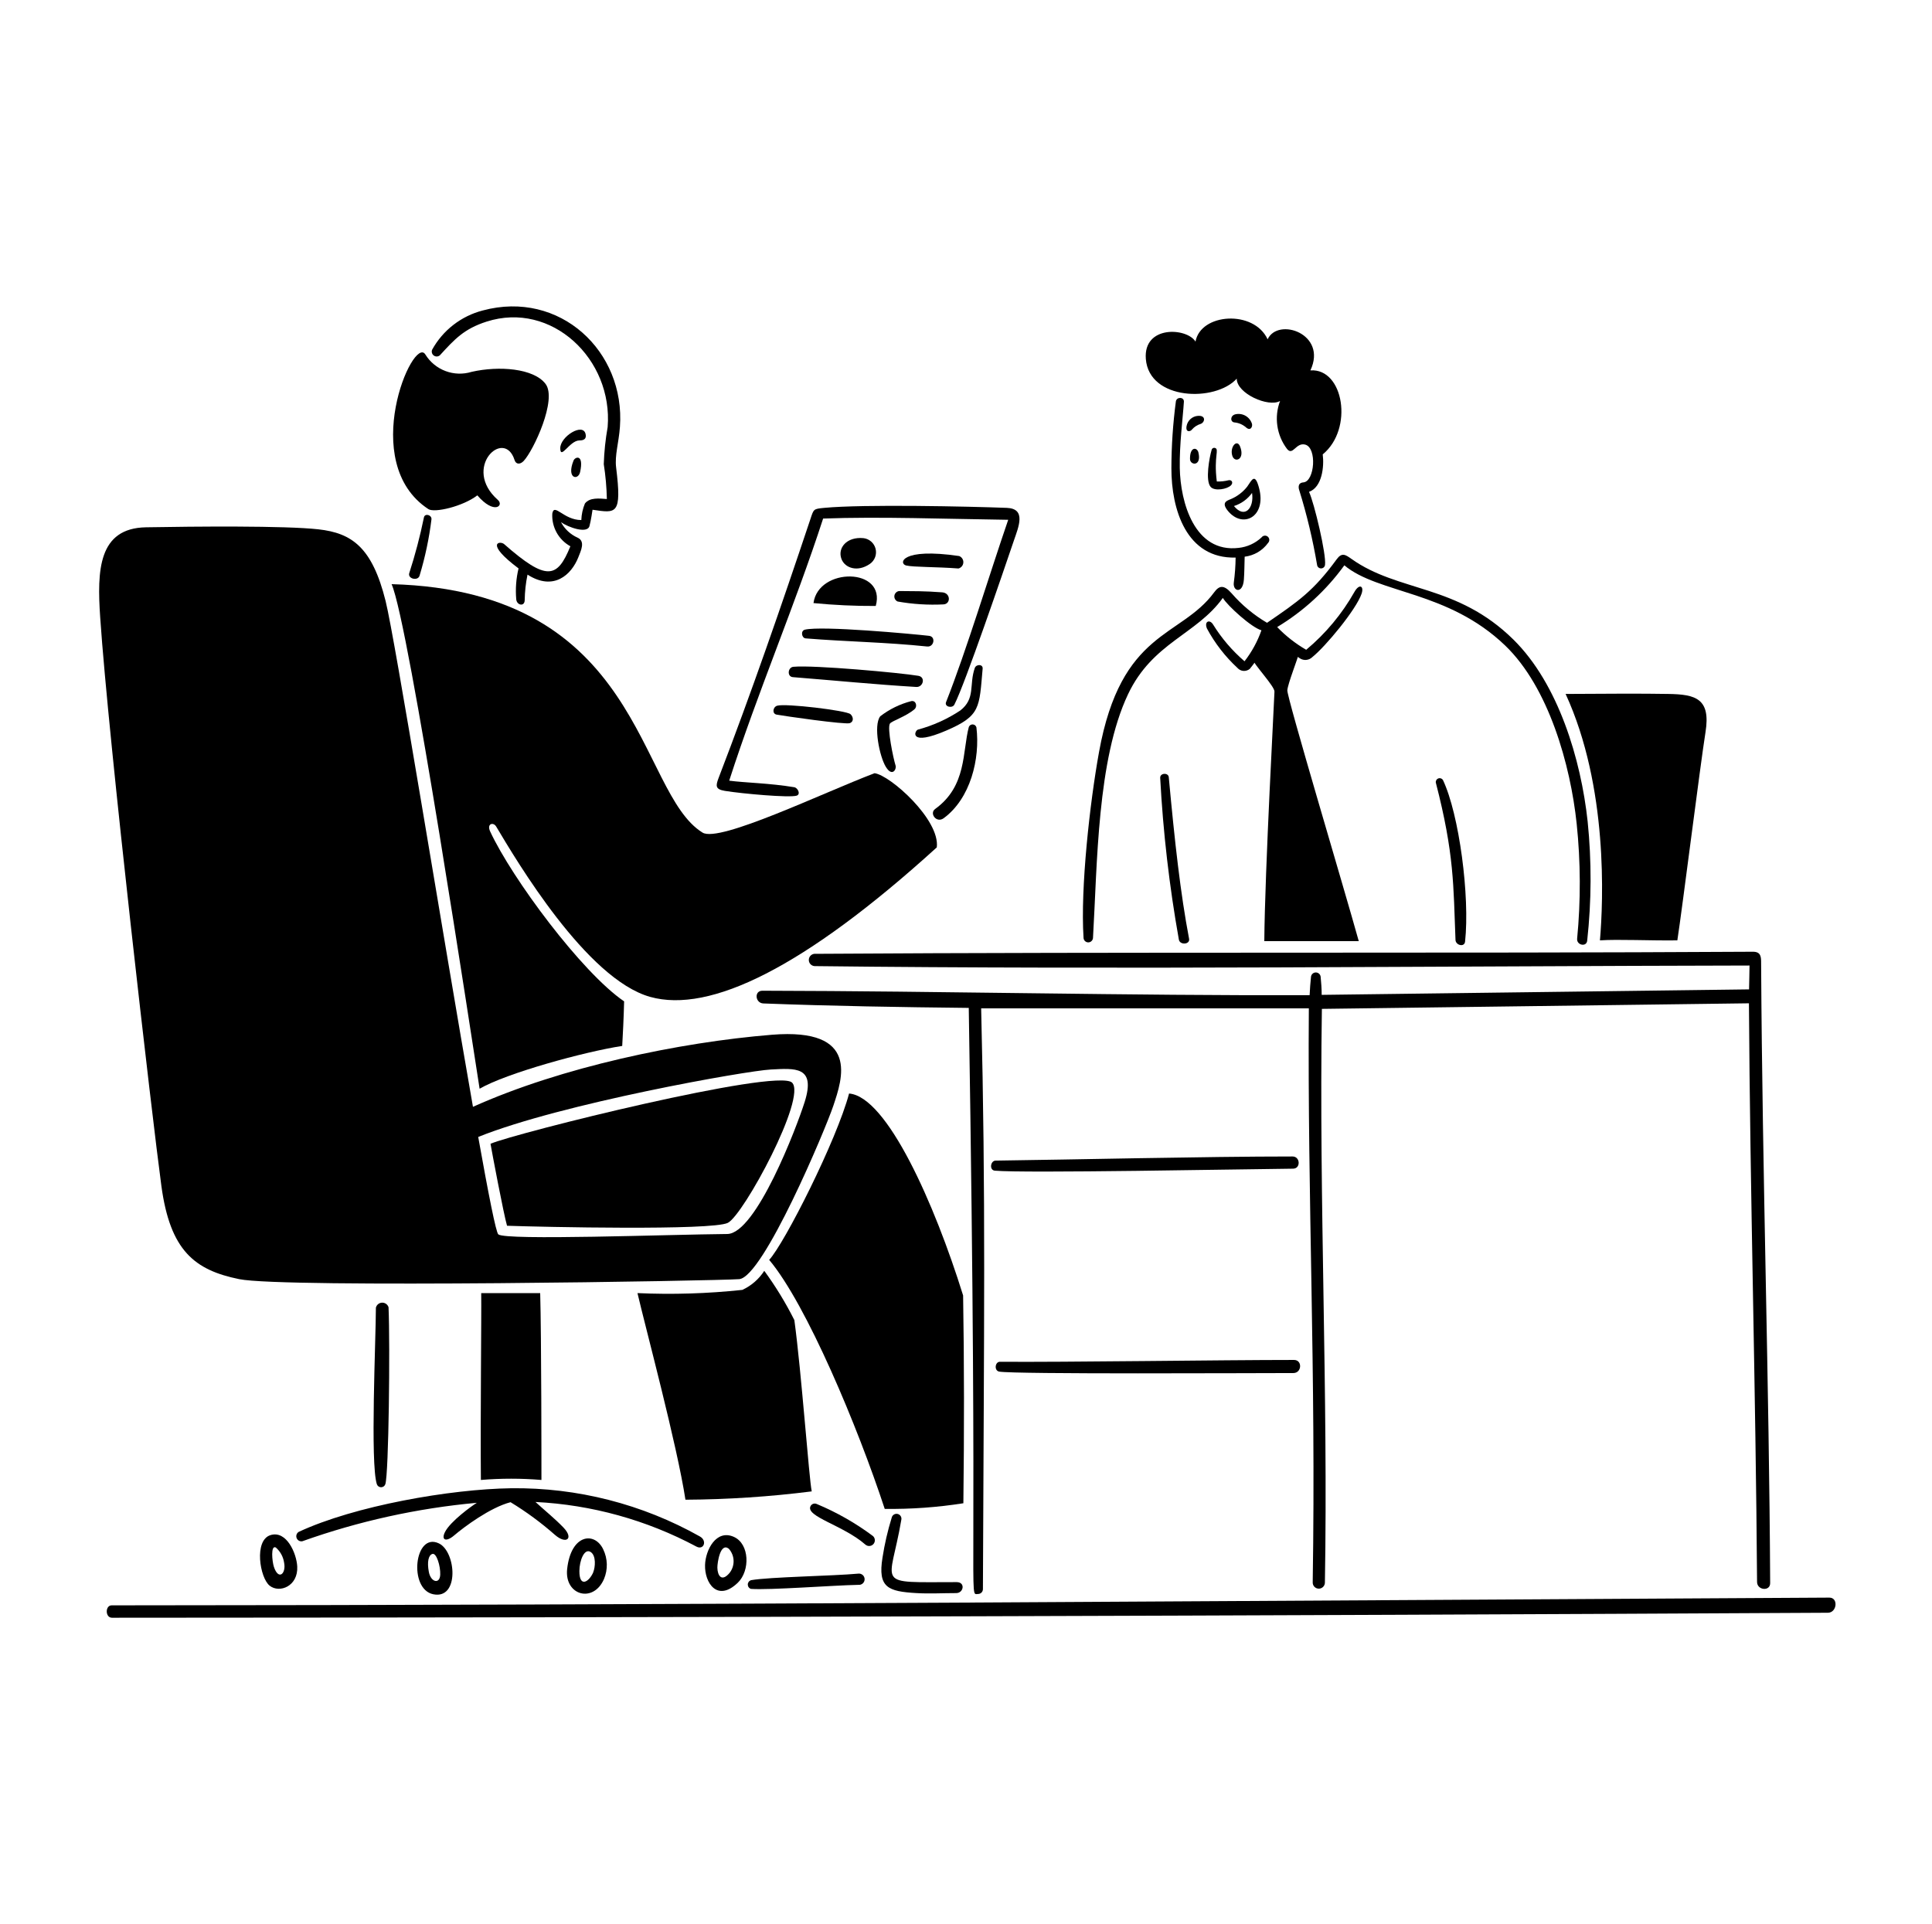 <svg width="241" height="240" viewBox="0 0 241 240" fill="none" xmlns="http://www.w3.org/2000/svg">
<g id="Job-Interview-1--Streamline-Brooklyn">
<path id="Vector" d="M169.494 117.417C167.695 110.926 160.518 86.979 160.583 86.121C160.648 85.264 161.899 82.172 162.08 81.323C162.08 81.323 158.888 78.568 158.546 78.339C157.649 79.519 156.83 80.757 156.092 82.043C156.548 83.069 158.979 85.606 158.979 86.276C158.979 86.825 157.776 108.709 157.711 117.417H169.494Z" fill="black"/>
<path id="Vector_2" d="M109.095 96.464C102.636 98.916 89.726 105.172 87.635 103.874C79.439 98.809 80.219 73.737 48.847 72.878C51.013 77.676 58.976 130.464 59.826 135.828C63.162 133.89 72.906 131.209 77.616 130.489C77.697 129.074 77.804 126.973 77.853 124.929C72.579 121.333 63.859 109.587 61.143 103.731C60.687 102.743 61.543 102.53 61.894 103.118C64.424 107.36 73.162 122.156 81.114 124.374C88.547 126.443 100.302 120.76 116.857 105.718C117.279 102.267 111.048 96.717 109.095 96.464Z" fill="black"/>
<path id="Vector_3" d="M29.836 159.584C35.411 160.724 89.834 159.787 92.213 159.584C95.207 159.33 102.983 140.869 103.961 137.924C105.048 134.656 107.33 128.2 96.292 129.095C84.741 130.031 70.034 133.125 58.997 138.087C55.195 116.399 49.277 79.691 48.099 74.975C46.423 68.262 43.881 66.504 39.72 66.038C35.559 65.572 24.186 65.679 18.218 65.785C12.251 65.891 12.104 71.165 12.496 76.986C13.535 92.428 19.036 139.935 20.134 147.979C21.231 156.023 24.26 158.449 29.836 159.584ZM96.137 133.432C99.146 133.28 101.791 132.976 100.38 137.463C99.385 140.627 94.315 153.92 90.717 153.952C83.359 154.018 63.118 154.779 62.161 154.001C61.872 153.773 60.926 148.965 59.653 141.845C70.017 137.67 93.153 133.582 96.137 133.432Z" fill="black"/>
<path id="Vector_4" d="M228.193 199.317C157.493 199.702 85.123 200.253 13.926 200.281C13.109 200.281 13.109 201.827 13.967 201.827C84.226 201.797 157.428 201.585 228.013 201.205C229.149 201.199 229.345 199.31 228.193 199.317Z" fill="black"/>
<path id="Vector_5" d="M148.443 57.262C148.453 58.08 149.925 58.218 149.489 56.445C149.327 55.783 148.422 55.685 148.443 57.262Z" fill="black"/>
<path id="Vector_6" d="M153.157 63.722C155.017 66.014 157.998 64.481 157.063 60.909C156.533 58.881 156.14 59.928 155.576 60.713C155.03 61.406 154.315 61.946 153.5 62.283C153.032 62.471 152.328 62.697 153.157 63.722ZM156.181 61.498C156.467 63.387 155.258 64.768 153.925 63.132C154.835 62.846 155.624 62.272 156.181 61.498Z" fill="black"/>
<path id="Vector_7" d="M149.423 51.884C149.084 51.91 148.762 52.046 148.508 52.273C148.254 52.5 148.082 52.803 148.018 53.138C147.856 53.996 148.508 53.857 148.688 53.587C148.976 53.254 149.353 53.01 149.775 52.885C150.307 52.693 150.471 51.799 149.423 51.884Z" fill="black"/>
<path id="Vector_8" d="M154.689 55.704C154.294 54.699 153.372 55.799 153.723 56.873C154.025 57.791 155.331 57.338 154.689 55.704Z" fill="black"/>
<path id="Vector_9" d="M151.132 56.16C150.871 57.036 150.32 59.957 151.018 60.746C151.521 61.316 153.105 61.028 153.56 60.542C153.873 60.209 153.65 59.815 153.225 59.921C152.755 60.038 152.271 60.088 151.786 60.068C151.381 56.886 152.14 56.053 151.558 55.884C151.512 55.871 151.464 55.867 151.416 55.874C151.368 55.881 151.323 55.898 151.282 55.924C151.242 55.951 151.207 55.985 151.181 56.026C151.156 56.066 151.139 56.112 151.132 56.16Z" fill="black"/>
<path id="Vector_10" d="M154.1 51.688C153.435 51.849 153.445 52.654 153.986 52.701C154.525 52.751 155.034 52.971 155.44 53.331C155.985 53.801 156.259 53.256 156.177 52.889C156.048 52.463 155.761 52.101 155.376 51.878C154.99 51.655 154.534 51.587 154.1 51.688Z" fill="black"/>
<path id="Vector_11" d="M148.328 117.123C147.254 111.482 146.543 105.077 145.794 96.962C145.739 96.365 144.697 96.422 144.723 97.044C145.084 103.811 145.862 110.55 147.053 117.222C147.172 117.931 148.467 117.85 148.328 117.123Z" fill="black"/>
<path id="Vector_12" d="M182.755 117.474C183.366 111.85 182.026 101.597 179.991 97.305C179.931 97.211 179.84 97.141 179.734 97.106C179.628 97.072 179.514 97.075 179.41 97.115C179.306 97.155 179.219 97.23 179.164 97.327C179.109 97.424 179.089 97.537 179.108 97.647C181.414 106.549 181.295 110.508 181.561 117.267C181.586 117.932 182.674 118.218 182.755 117.474Z" fill="black"/>
<path id="Vector_13" d="M136.343 116.984C136.883 107.802 136.852 94.772 140.709 86.621C143.768 80.155 149.235 79.189 152.539 74.595C153.109 75.567 156.144 78.314 157.353 78.633C156.863 80.027 156.151 81.333 155.244 82.5C153.709 81.181 152.385 79.635 151.32 77.913C150.897 77.223 150.18 77.521 150.56 78.421C151.546 80.252 152.828 81.909 154.354 83.323C154.545 83.544 154.816 83.681 155.108 83.702C155.4 83.723 155.688 83.628 155.91 83.437C156.994 82.109 157.882 80.632 158.547 79.051C159.606 80.231 160.815 81.266 162.144 82.129C162.381 82.285 162.664 82.356 162.947 82.329C163.229 82.303 163.494 82.18 163.697 81.982C165.333 80.675 169.169 76.063 169.845 74.07C170.18 73.088 169.55 72.793 168.963 73.832C167.408 76.588 165.366 79.04 162.937 81.067C161.603 80.296 160.384 79.341 159.316 78.231C162.599 76.254 165.449 73.634 167.695 70.529C171.922 74.077 180.611 73.677 187.749 80.528C193.186 85.744 195.907 95.449 196.676 102.764C197.173 107.533 197.193 112.339 196.734 117.111C196.657 117.929 197.907 118.183 197.988 117.358C198.531 112.416 198.55 107.432 198.045 102.486C197.219 94.773 194.391 85.328 188.8 79.808C181.732 72.83 174.454 73.921 168.557 69.711C167.838 69.197 167.379 68.9 166.75 69.76C163.865 73.717 161.985 75.004 158.052 77.699C156.396 76.724 154.908 75.487 153.646 74.036C152.649 72.896 152.069 73.064 151.463 73.889C147.253 79.618 139.855 78.54 137.091 93.839C135.951 100.126 134.761 110.787 135.162 116.981C135.162 117.137 135.224 117.287 135.334 117.397C135.444 117.508 135.594 117.57 135.75 117.57C135.906 117.57 136.056 117.508 136.166 117.397C136.276 117.287 136.343 117.14 136.343 116.984Z" fill="black"/>
<path id="Vector_14" d="M101.615 120.531C139.949 120.98 179.591 120.531 218.237 120.458C218.237 121.455 218.188 122.444 218.18 123.434L164.869 124.118C164.869 123.357 164.811 122.604 164.738 121.854C164.72 121.707 164.649 121.572 164.538 121.474C164.428 121.377 164.285 121.323 164.137 121.323C163.99 121.323 163.847 121.377 163.736 121.474C163.626 121.572 163.555 121.707 163.537 121.854C163.453 122.621 163.403 123.39 163.364 124.159C140.58 124.225 117.869 123.648 95.101 123.602C94.047 123.602 94.202 125.149 95.224 125.189C103.758 125.515 112.302 125.654 120.845 125.745C122.075 201.907 120.75 198.866 122.007 198.863C122.167 198.863 122.321 198.799 122.434 198.686C122.547 198.573 122.61 198.42 122.611 198.26C122.742 164.422 122.971 149.696 122.391 125.803H163.266C163.087 149.984 164.168 170.769 163.749 197.417C163.743 197.619 163.818 197.815 163.957 197.961C164.096 198.108 164.287 198.193 164.488 198.198C164.69 198.204 164.886 198.129 165.032 197.99C165.179 197.851 165.264 197.66 165.269 197.459C165.681 173.818 164.526 150.19 164.893 125.866L218.164 125.171C218.311 149.207 219.013 173.322 219.178 197.367C219.184 198.406 220.818 198.569 220.812 197.506C220.69 172.612 219.84 147.058 219.684 120.16C219.684 119.416 219.684 118.731 218.658 118.738C179.711 118.966 141.458 118.738 101.571 118.999C101.38 119.022 101.205 119.115 101.079 119.261C100.954 119.406 100.887 119.593 100.893 119.786C100.898 119.978 100.975 120.161 101.109 120.299C101.243 120.437 101.423 120.52 101.615 120.531Z" fill="black"/>
<path id="Vector_15" d="M48.067 185.165C48.494 183.864 48.671 167.837 48.467 163.092C48.413 162.921 48.305 162.772 48.159 162.669C48.012 162.565 47.836 162.512 47.656 162.519C47.477 162.525 47.305 162.591 47.166 162.704C47.028 162.818 46.93 162.974 46.889 163.149C46.889 166.918 46.162 182.615 47.011 185.174C47.05 185.284 47.122 185.379 47.217 185.446C47.312 185.513 47.426 185.548 47.542 185.547C47.659 185.546 47.772 185.509 47.866 185.44C47.96 185.372 48.03 185.275 48.067 185.165Z" fill="black"/>
<path id="Vector_16" d="M124.644 171.12C126.566 171.462 156.594 171.3 161.335 171.3C162.398 171.3 162.488 169.665 161.417 169.665C152.277 169.665 132.754 169.959 124.701 169.893C124.105 169.932 123.999 171.005 124.644 171.12Z" fill="black"/>
<path id="Vector_17" d="M161.302 145.802C162.276 145.791 162.201 144.281 161.237 144.281C150.282 144.281 133.763 144.677 124.195 144.796C123.549 144.804 123.378 145.979 124.088 146.05C127.727 146.39 154.981 145.862 161.302 145.802Z" fill="black"/>
<path id="Vector_18" d="M52.881 64.555C52.399 66.905 51.788 69.226 51.05 71.509C50.831 72.224 52.161 72.522 52.342 71.803C53.036 69.506 53.532 67.154 53.824 64.773C53.851 64.22 52.985 64.009 52.881 64.555Z" fill="black"/>
<path id="Vector_19" d="M53.438 63.516C54.198 64.016 57.746 63.181 59.544 61.8C61.654 64.253 62.898 63.074 62.104 62.37C57.575 58.372 62.902 53.317 64.188 57.399C64.358 57.94 64.872 57.987 65.328 57.505C66.552 56.197 69.53 49.838 68.05 47.892C66.57 45.946 62.236 45.618 58.844 46.388C57.776 46.72 56.628 46.688 55.58 46.295C54.532 45.903 53.645 45.174 53.057 44.222C51.541 41.746 44.602 57.726 53.438 63.516Z" fill="black"/>
<path id="Vector_20" d="M54.876 44.321C56.708 42.318 57.878 41.031 60.69 40.127C68.806 37.519 76.485 44.811 75.799 53.281C75.528 54.81 75.366 56.357 75.315 57.909C75.541 59.348 75.669 60.801 75.701 62.258C74.788 62.193 73.574 62.03 72.965 62.814C72.69 63.47 72.538 64.171 72.515 64.882C70.291 64.882 69.14 62.699 68.894 64.065C68.845 64.89 69.032 65.711 69.431 66.435C69.83 67.158 70.426 67.754 71.15 68.153C69.515 72.157 68.22 72.564 62.885 67.882C62.384 67.442 60.392 67.694 64.684 70.915C64.381 72.177 64.284 73.481 64.397 74.774C64.465 75.518 65.433 75.723 65.452 74.881C65.467 73.808 65.585 72.739 65.803 71.689C69.074 73.79 71.292 71.683 72.139 69.53C72.462 68.711 73.051 67.534 72.049 67.078C71.163 66.684 70.435 66.005 69.981 65.149C70.881 65.786 73.249 66.631 73.529 65.639C73.716 64.977 73.913 63.595 73.913 63.595C76.877 64.028 77.593 64.279 76.856 58.322C76.668 56.802 77.184 55.265 77.331 53.262C78.02 43.819 69.82 36.148 60.219 38.734C58.888 39.077 57.64 39.69 56.554 40.532C55.467 41.375 54.564 42.431 53.9 43.636C53.85 43.764 53.844 43.905 53.884 44.037C53.923 44.169 54.006 44.283 54.119 44.362C54.231 44.442 54.367 44.48 54.505 44.473C54.642 44.465 54.773 44.412 54.876 44.321Z" fill="black"/>
<path id="Vector_21" d="M73.05 54.164C72.745 52.675 69.858 54.475 69.887 55.939C69.915 57.403 71.047 54.994 72.241 54.949C72.486 54.94 73.217 54.973 73.05 54.164Z" fill="black"/>
<path id="Vector_22" d="M71.545 57.458C70.626 59.73 72.126 59.977 72.364 58.889C72.862 56.609 71.741 56.976 71.545 57.458Z" fill="black"/>
<path id="Vector_23" d="M33.743 191.518C31.651 192.163 32.41 196.855 33.637 197.829C34.864 198.802 37.203 197.902 37.078 195.435C36.998 193.823 35.755 190.897 33.743 191.518ZM34.16 195.458C33.957 194.836 33.735 192.722 34.405 193.064C34.972 193.558 35.341 194.24 35.444 194.985C35.705 196.316 34.744 197.239 34.16 195.458Z" fill="black"/>
<path id="Vector_24" d="M54.754 192.555C51.688 191.085 50.922 198.269 54.051 198.899C57.331 199.561 56.903 193.587 54.754 192.555ZM53.494 196.112C53.257 194.858 53.445 194.003 53.95 193.864C54.456 193.725 54.957 195.401 54.915 196.447C54.868 197.681 53.739 197.412 53.494 196.112Z" fill="black"/>
<path id="Vector_25" d="M87.949 195.24C87.877 197.464 89.475 199.923 92.037 197.456C93.582 195.968 93.519 192.609 91.53 191.733C89.335 190.764 88.006 193.381 87.949 195.24ZM90.998 196.247C90.001 197.422 89.498 196.541 89.486 195.575C89.479 194.979 89.846 192.396 90.908 193.213C91.28 193.626 91.493 194.157 91.509 194.712C91.525 195.267 91.346 195.814 90.998 196.247Z" fill="black"/>
<path id="Vector_26" d="M87.308 191.689C80.128 187.649 72.01 185.574 63.772 185.672C56.16 185.776 44.208 187.871 37.259 191.117C37.133 191.195 37.039 191.315 36.992 191.455C36.945 191.596 36.949 191.748 37.002 191.886C37.055 192.024 37.154 192.14 37.283 192.213C37.412 192.286 37.562 192.312 37.708 192.286C44.735 189.778 52.051 188.166 59.482 187.487C58.876 187.855 56.159 189.811 55.5 191.15C55.013 192.14 55.64 192.417 56.64 191.567C57.883 190.505 61.153 188.067 63.687 187.413C65.654 188.61 67.511 189.978 69.238 191.501C70.644 192.716 71.594 191.949 70.3 190.589C69.207 189.449 67.962 188.455 66.794 187.384C73.81 187.735 80.662 189.633 86.858 192.943C87.789 193.449 88.253 192.218 87.308 191.689Z" fill="black"/>
<path id="Vector_27" d="M70.745 195.769C70.403 199.037 74.023 200.057 75.347 196.987C75.592 196.4 75.71 195.768 75.694 195.133C75.677 194.497 75.525 193.873 75.249 193.3C74.194 191.052 71.213 191.364 70.745 195.769ZM74.015 196.136C73.467 197.404 72.261 198.098 72.274 195.997C72.281 194.697 72.878 193.169 73.642 193.603C74.406 194.037 74.247 195.573 74.002 196.137L74.015 196.136Z" fill="black"/>
<path id="Vector_28" d="M154.272 47.239C154.272 49.103 158.229 50.853 159.675 50.028C159.303 51.016 159.187 52.082 159.339 53.127C159.49 54.172 159.904 55.162 160.542 56.004C161.281 56.923 161.639 55.178 162.799 55.465C164.314 55.839 164 60.076 162.586 60.182C161.695 60.248 162.079 61.187 162.079 61.187C163.024 64.233 163.764 67.338 164.295 70.482C164.311 70.602 164.37 70.711 164.461 70.791C164.552 70.87 164.669 70.914 164.789 70.914C164.91 70.914 165.027 70.87 165.118 70.791C165.209 70.711 165.268 70.602 165.284 70.482C165.469 69.196 163.934 62.73 163.289 61.362C164.924 60.782 165.194 58.206 164.999 56.688C168.858 53.532 167.631 45.93 163.461 46.208C165.612 41.638 159.415 39.544 158.124 42.332C156.414 38.621 149.76 39.062 149.13 42.618C148.043 40.861 142.599 40.558 142.933 44.784C143.344 49.978 151.614 50.183 154.272 47.239Z" fill="black"/>
<path id="Vector_29" d="M155.163 72.314C155.234 71.365 155.228 70.401 155.261 69.452C155.84 69.383 156.398 69.195 156.9 68.9C157.402 68.604 157.838 68.208 158.18 67.736C158.231 67.683 158.272 67.62 158.298 67.551C158.324 67.482 158.336 67.408 158.333 67.335C158.329 67.261 158.31 67.189 158.277 67.123C158.245 67.056 158.198 66.998 158.142 66.95C158.085 66.903 158.019 66.868 157.948 66.847C157.877 66.826 157.803 66.821 157.73 66.83C157.657 66.84 157.586 66.864 157.523 66.902C157.46 66.941 157.405 66.991 157.362 67.052C156.581 67.78 155.586 68.236 154.525 68.352C149.013 69.018 147.246 62.687 147.167 58.394C147.114 55.451 147.551 52.181 147.682 50.096C147.682 49.508 146.808 49.5 146.685 50.047C146.316 52.82 146.128 55.613 146.121 58.41C146.112 63.54 147.977 69.725 154.133 69.562C154.122 70.609 154.045 71.655 153.905 72.693C153.769 73.79 155.026 74.145 155.163 72.314Z" fill="black"/>
<path id="Vector_30" d="M59.986 184.638C62.499 184.428 65.026 184.428 67.54 184.638C67.54 183.248 67.54 166.652 67.384 161.331H60.027C60.068 164.073 59.913 176.892 59.986 184.638Z" fill="black"/>
<path id="Vector_31" d="M90.791 152.562C92.753 151.582 100.699 136.865 98.794 135.058C96.889 133.251 64.303 141.353 61.187 142.696C61.336 143.58 62.823 151.474 63.248 152.924C67.556 153.077 88.829 153.543 90.791 152.562Z" fill="black"/>
<path id="Vector_32" d="M99.089 164.694C98.011 162.544 96.756 160.488 95.336 158.547C94.668 159.583 93.719 160.408 92.6 160.925C88.256 161.39 83.883 161.524 79.519 161.326C80.5 165.544 84.473 180.341 85.503 187.103C90.771 187.073 96.031 186.726 101.257 186.064C100.912 184.41 99.979 171.202 99.089 164.694Z" fill="black"/>
<path id="Vector_33" d="M93.676 198.229C96.047 198.393 103.846 197.788 107.076 197.723C107.174 197.733 107.273 197.723 107.367 197.693C107.461 197.662 107.547 197.613 107.621 197.547C107.694 197.481 107.753 197.4 107.793 197.31C107.833 197.22 107.854 197.122 107.854 197.023C107.854 196.925 107.833 196.827 107.793 196.737C107.753 196.647 107.694 196.566 107.621 196.5C107.547 196.434 107.461 196.385 107.367 196.354C107.273 196.324 107.174 196.314 107.076 196.324C103.81 196.624 96.006 196.733 93.684 197.141C93.568 197.177 93.466 197.249 93.394 197.346C93.322 197.443 93.282 197.561 93.281 197.682C93.28 197.804 93.318 197.922 93.389 198.02C93.46 198.119 93.561 198.192 93.676 198.229Z" fill="black"/>
<path id="Vector_34" d="M111.237 189.327C110.731 190.964 110.346 192.636 110.084 194.329C109.478 198.067 110.768 198.547 114.319 198.752C115.954 198.848 117.589 198.752 119.282 198.752C120.205 198.752 120.45 197.384 119.339 197.384C108.865 197.384 111.008 198.023 112.43 189.619C112.468 189.46 112.442 189.293 112.357 189.155C112.272 189.016 112.135 188.917 111.977 188.879C111.818 188.841 111.651 188.867 111.513 188.952C111.374 189.037 111.275 189.168 111.237 189.327Z" fill="black"/>
<path id="Vector_35" d="M108.891 191.632C106.731 190.019 104.38 188.679 101.892 187.642C101.823 187.608 101.747 187.588 101.67 187.583C101.593 187.578 101.516 187.588 101.443 187.613C101.37 187.638 101.302 187.677 101.244 187.728C101.186 187.779 101.139 187.84 101.104 187.91C100.464 189.207 105.195 190.291 107.944 192.698C108.014 192.76 108.096 192.808 108.184 192.838C108.273 192.869 108.366 192.882 108.46 192.876C108.553 192.871 108.645 192.847 108.729 192.806C108.813 192.765 108.888 192.708 108.95 192.638C109.013 192.568 109.06 192.486 109.091 192.398C109.122 192.31 109.134 192.216 109.129 192.122C109.123 192.029 109.099 191.938 109.059 191.853C109.018 191.769 108.961 191.694 108.891 191.632Z" fill="black"/>
<path id="Vector_36" d="M120.14 161.62C116.583 150.175 110.648 136.808 105.915 136.426C104.365 142.261 97.867 155.112 95.949 157.181C100.6 162.708 107.007 178.036 110.362 188.247C113.646 188.29 116.928 188.055 120.172 187.544C120.279 178.518 120.279 170.073 120.14 161.62Z" fill="black"/>
<path id="Vector_37" d="M90.431 98.671C92.65 99.028 98.451 99.543 99.366 99.268C99.914 99.103 99.529 98.289 99.072 98.212C96.003 97.701 92.916 97.657 90.962 97.395C94.552 86.256 99.138 75.6 102.678 64.694C109.716 64.433 118.21 64.751 125.765 64.849C123.41 71.689 120.572 81.119 118.013 87.593C117.775 88.198 118.83 88.411 119.059 87.887C120.376 85.328 125.173 71.266 126.469 67.45C127.058 65.724 128.047 63.459 125.595 63.361C120.862 63.181 107.715 62.895 102.811 63.361C101.443 63.493 101.509 63.508 101.086 64.776C97.469 75.596 93.719 86.449 89.641 97.052C89.268 98.036 89.21 98.475 90.431 98.671Z" fill="black"/>
<path id="Vector_38" d="M96.947 88.043C96.398 88.207 96.291 89.044 96.873 89.155C97.763 89.324 105.449 90.43 106.005 90.218C106.562 90.005 106.424 89.397 106.086 89.097C105.566 88.635 97.981 87.732 96.947 88.043Z" fill="black"/>
<path id="Vector_39" d="M98.974 83.187C98.262 83.251 98.156 84.419 98.901 84.479C103.937 84.88 109.266 85.404 114.291 85.704C115.165 85.757 115.485 84.473 114.561 84.314C112.383 83.943 101.541 82.95 98.974 83.187Z" fill="black"/>
<path id="Vector_40" d="M108.522 70.343C108.816 70.137 109.04 69.846 109.165 69.509C109.29 69.173 109.309 68.806 109.22 68.458C109.132 68.111 108.939 67.798 108.668 67.562C108.398 67.326 108.062 67.178 107.705 67.138C105.614 66.935 104.442 68.379 104.969 69.747C105.398 70.873 106.977 71.421 108.522 70.343Z" fill="black"/>
<path id="Vector_41" d="M100.494 79.644C105.579 80.057 110.517 80.119 115.656 80.657C116.515 80.748 116.76 79.425 115.893 79.326C113.8 79.084 102.526 78.047 100.409 78.556C99.84 78.69 99.996 79.599 100.494 79.644Z" fill="black"/>
<path id="Vector_42" d="M111.973 75.044C113.861 75.379 115.78 75.5 117.695 75.403C118.621 75.351 118.594 73.981 117.54 73.9C115.366 73.733 113.837 73.752 112.169 73.737C112.019 73.753 111.879 73.819 111.77 73.924C111.662 74.028 111.591 74.166 111.568 74.315C111.546 74.464 111.574 74.617 111.647 74.748C111.72 74.88 111.835 74.984 111.973 75.044Z" fill="black"/>
<path id="Vector_43" d="M101.476 75.24C104.057 75.492 106.649 75.612 109.242 75.6C110.592 70.768 102.072 70.744 101.476 75.24Z" fill="black"/>
<path id="Vector_44" d="M114.082 88.475C114.465 88.139 114.27 87.357 113.681 87.47C112.27 87.83 110.949 88.476 109.798 89.367C108.924 90.507 109.708 94.394 110.509 95.686C111.311 96.978 111.853 95.949 111.719 95.523C111.416 94.561 110.653 90.836 111.007 90.279C111.21 89.954 113.056 89.378 114.082 88.475Z" fill="black"/>
<path id="Vector_45" d="M119.56 70.924C119.727 70.88 119.875 70.784 119.985 70.651C120.094 70.517 120.158 70.352 120.168 70.18C120.178 70.007 120.133 69.836 120.04 69.691C119.946 69.545 119.809 69.433 119.649 69.37C112.34 68.3 112.103 70.327 113.027 70.548C113.952 70.769 116.861 70.711 119.56 70.924Z" fill="black"/>
<path id="Vector_46" d="M121.595 83.342C120.862 85.439 121.715 87.141 119.788 88.64C118.165 89.716 116.38 90.522 114.499 91.027C114.043 91.184 113.359 93.16 118.047 91.141C122.353 89.287 122.141 88.282 122.576 83.424C122.629 82.836 121.769 82.844 121.595 83.342Z" fill="black"/>
<path id="Vector_47" d="M120.851 90.702C120.033 93.808 120.613 98.07 116.649 100.929C115.898 101.47 116.814 102.738 117.712 102.082C121.053 99.638 122.282 94.671 121.799 90.743C121.771 90.641 121.711 90.551 121.629 90.486C121.546 90.42 121.445 90.382 121.34 90.378C121.235 90.373 121.131 90.402 121.043 90.46C120.955 90.519 120.888 90.603 120.851 90.702Z" fill="black"/>
<path id="Vector_48" d="M199.579 117.319C201.852 117.162 205.882 117.368 209.234 117.319C209.856 113.288 212.084 95.507 212.749 91.327C213.414 87.146 211.506 86.626 208.106 86.576C204.705 86.526 201.909 86.527 195.296 86.576C200.617 98.139 199.996 112.413 199.579 117.319Z" fill="black"/>
</g>
</svg>
